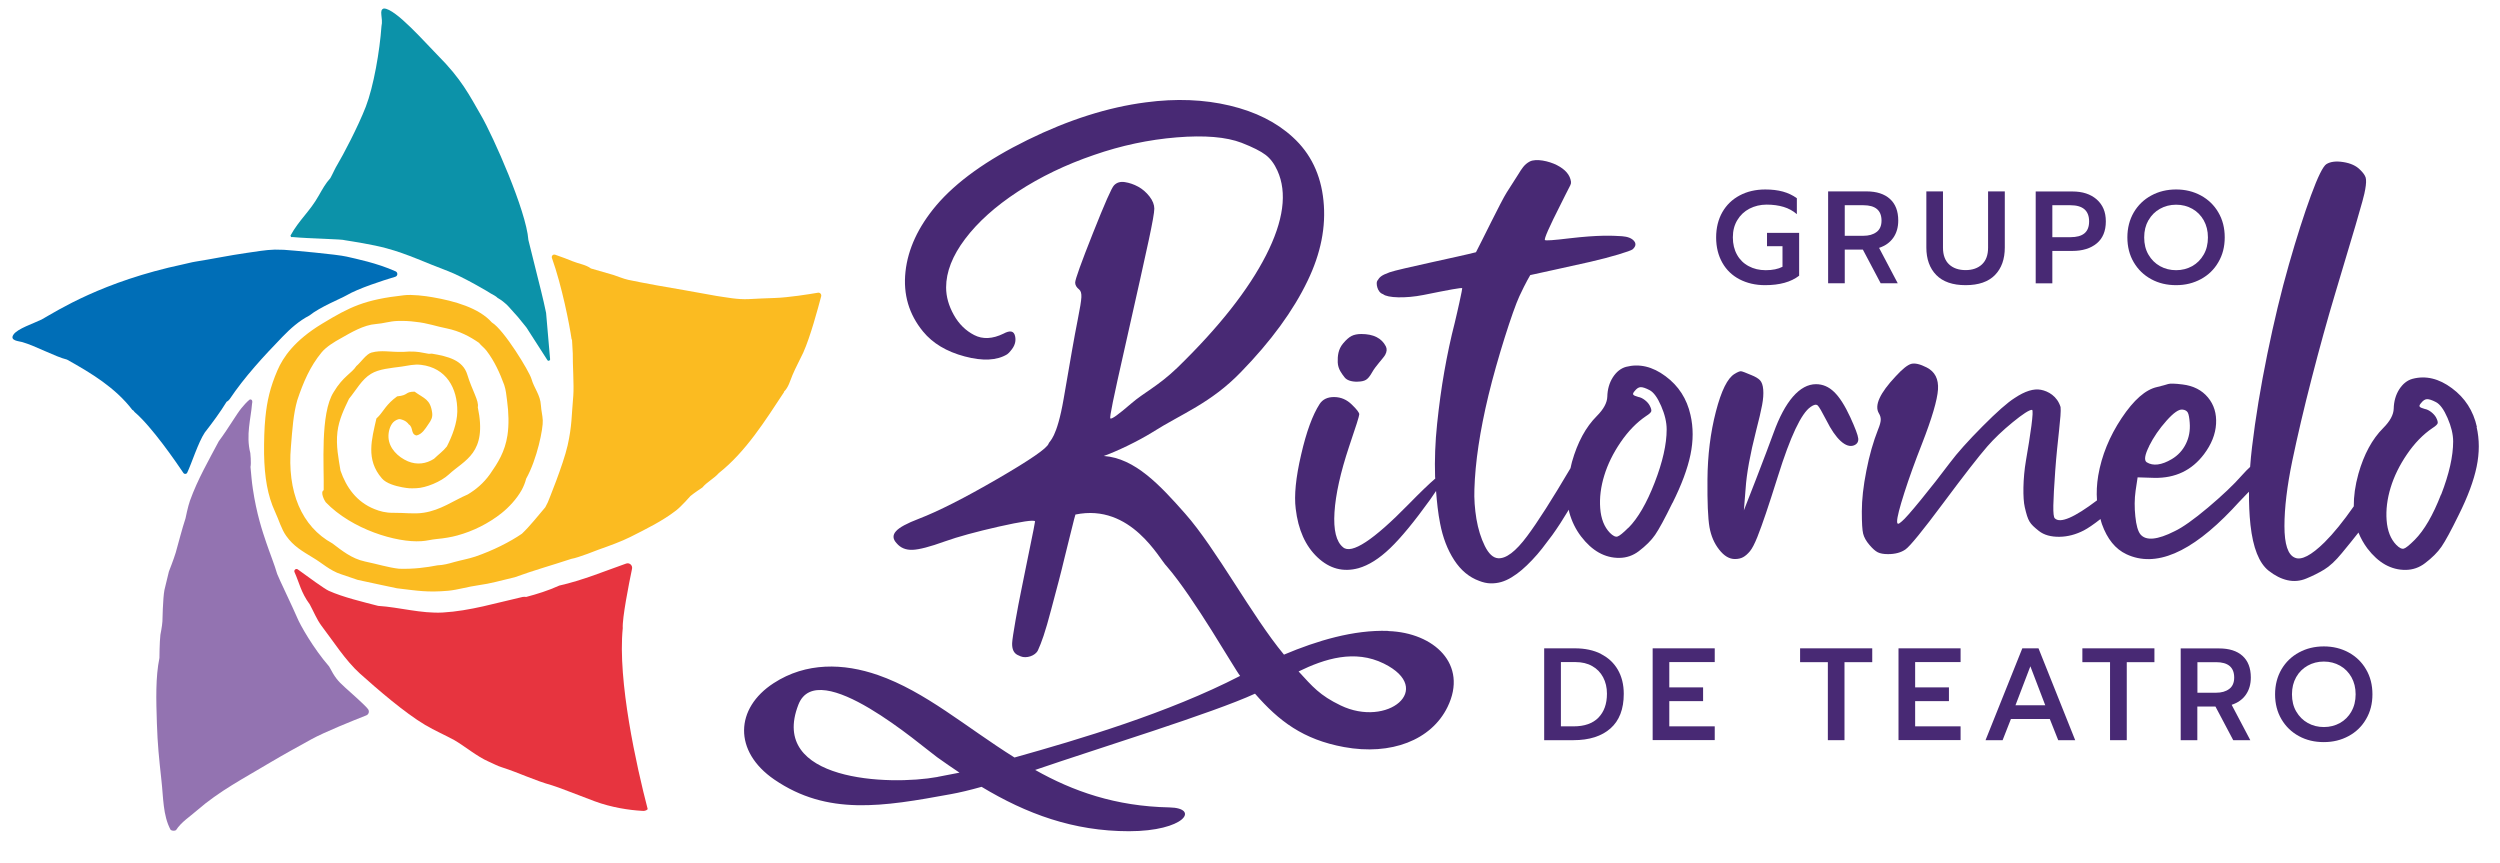 <?xml version="1.0" encoding="UTF-8"?>
<svg id="Modo_de_isolamento" xmlns="http://www.w3.org/2000/svg" version="1.1" viewBox="0 0 285.54 98.59">
  <!-- Generator: Adobe Illustrator 29.7.1, SVG Export Plug-In . SVG Version: 2.1.1 Build 8)  -->
  <defs>
    <style>
      .st0 {
        fill: #9373b1;
      }

      .st0, .st1, .st2, .st3, .st4 {
        fill-rule: evenodd;
      }

      .st1 {
        fill: #fbbb21;
      }

      .st2 {
        fill: #0c92a9;
      }

      .st5 {
        fill: #482974;
      }

      .st3 {
        fill: #e7343f;
      }

      .st4 {
        fill: #006eb7;
      }
    </style>
  </defs>
  <path class="st0" d="M25.01,50.36h0c-1.19,2.25-2.42,4.36-3.31,6.82-.23.63-.51,2.02-.51,2.02-.42,1.28-.76,2.65-1.12,3.92-.22.74-.78,2.16-.78,2.16-.08.4-.46,1.83-.51,2.11-.18.92-.23,3.59-.23,3.59-.03.54-.23,1.52-.23,1.52-.1.86-.11,2.65-.11,2.65-.45,2.18-.38,4.77-.29,7.48.08,2.42.23,3.85.52,6.52.22,1.91.16,3.98,1.04,5.62.13.12.42.16.62.05.61-.94,1.56-1.52,2.39-2.25,2.58-2.24,5.3-3.64,8.32-5.45,1.55-.92,3.14-1.79,4.75-2.68,1.5-.83,4.92-2.2,6.27-2.73.29-.11.39-.46.21-.71-.29-.41-2.07-1.98-2.65-2.5-.85-.77-1.13-1.12-1.8-2.38-1.8-2.07-3.31-4.74-3.66-5.6-.35-.85-2.17-4.64-2.27-4.96-.3-1.05-.9-2.54-1.25-3.59-.43-1.26-1.11-3.29-1.53-6.13-.13-.84-.19-1.68-.27-2.51.1-.46-.02-1.58-.02-1.58-.52-2.04.07-3.97.2-5.66,0,.03.15-.5-.24-.47-.01,0-.34.22-.96.98-.62.76-1.42,2.2-2.58,3.77"/>
  <path class="st1" d="M65.33,38.76h0c.02.54.05,1.07.09,1.61-.02,1.2.15,3.62.06,4.81-.21,2.35-.14,3.41-.65,5.7-.5,2.21-2.26,6.49-2.26,6.49-.09.19-.2.37-.29.57-.85.98-1.69,2.09-2.67,3.02-1.37.94-3.31,1.92-5.32,2.61-.82.27-1.64.41-2.43.63-.65.19-1.21.34-1.89.37-1.3.25-2.71.44-4.39.39-1.2-.13-2.5-.54-3.9-.83-1.54-.33-2.67-1.28-3.71-2.06-3.53-1.93-5.2-5.91-4.74-11.08.17-2.06.27-3.67.72-5.27.68-2.04,1.46-3.87,2.79-5.48.53-.64,1.49-1.22,2.17-1.59,1.18-.67,2.63-1.54,4.02-1.64.85-.06,1.58-.32,2.44-.35.77-.02,1.37,0,2.1.1,1.4.14,2.39.53,3.56.75,1.48.31,2.61.91,3.67,1.64.28.35.61.57.87.91.9,1.18,1.51,2.52,2.02,3.91.2.6.24,1.14.33,1.83.18,1.32.22,2.71.04,3.91-.29,1.9-1.1,3.16-2,4.45-.74,1.04-1.6,1.75-2.53,2.31-1.65.71-3.08,1.79-5.03,2.09-1.05.17-2.19,0-3.5.01-.83.01-1.5-.17-2.12-.42-2.06-.82-3.23-2.49-3.89-4.4-.21-1.31-.54-2.84-.35-4.42.17-1.42.78-2.65,1.32-3.78.83-1.01,1.45-2.21,2.51-2.85.9-.56,2.25-.66,3.5-.83.72-.1,1.39-.3,2.23-.2,2.86.35,4.16,2.65,4.13,5.34-.02,1.32-.58,2.79-1.19,3.98-.42.54-.98.93-1.47,1.41-.9.58-1.94.72-2.98.29-1.14-.49-2.16-1.49-2.22-2.74-.03-.65.17-1.34.56-1.74.18-.17.52-.37.76-.34.63.14.87.42,1,.6.54.34.2,1.08.84,1.26.01,0,.03,0,.05,0,0,0,.02-.01.02,0,.62-.16.96-.74,1.32-1.27.35-.49.5-.79.44-1.31-.21-1.57-.9-1.61-2.01-2.42-1.16.02-.63.41-1.99.54-1.21.87-1.57,1.69-2.08,2.24l-.29.29c-.53,2.37-1.24,4.69.63,6.84.49.58,1.56.87,2.3,1.01.74.13.89.14,1.62.11,1.1-.03,2.84-.75,3.72-1.57,1.79-1.67,4.43-2.39,3.31-7.68.17-.69-.66-1.94-1.2-3.73-.5-1.65-2.2-2.08-4.05-2.39l-.34.02c-.98-.17-1.19-.27-2.26-.26l-.66.04c-1.5.04-2.48-.24-3.64.08-.58.15-1.24,1.15-1.72,1.54-.54.84-1.51,1.16-2.59,2.97-1.57,2.44-1.08,8.53-1.14,11.21-.43.21.1,1.21.23,1.37,2.98,3.1,8.09,4.64,10.92,4.45.6-.03,1.18-.2,1.78-.25.85-.08,1.63-.21,2.32-.4,1.81-.49,3.57-1.37,5.05-2.54.81-.64,1.73-1.61,2.31-2.65.2-.36.42-.89.51-1.29,1.26-2.25,1.96-5.77,1.9-6.68-.03-.59-.17-1.05-.21-1.7-.08-1.24-.75-1.88-1.09-3.05-.24-.83-3.12-5.58-4.51-6.42-1.48-1.67-4.27-2.45-6.75-2.88-.9-.16-2.37-.34-3.29-.23-4.51.5-6.16,1.32-9.35,3.25-3.19,1.93-4.47,3.86-5.1,5.32-.84,1.95-1.19,3.49-1.38,5.38-.13,1.3-.16,2.67-.15,4.19.05,2.66.4,4.73,1.25,6.58.45.96.72,1.99,1.28,2.77.83,1.17,1.8,1.72,3.05,2.48,1.04.61,1.95,1.49,3.2,1.89.56.18,1.91.65,1.91.65.6.14,4.49.96,4.49.96,2.36.28,3.46.49,5.87.28,1.05-.1,2.26-.47,3.44-.63,1.4-.19,2.52-.53,4.14-.91,2.34-.85,4.1-1.32,6.46-2.1.78-.12,3.1-1.05,3.1-1.05,1.27-.45,2.58-.92,3.64-1.45,1.86-.94,3.68-1.83,5.23-3.03.61-.47,1.64-1.65,1.64-1.65.43-.36,1.36-.97,1.36-.97.54-.65,1.33-1.02,1.88-1.65,3.07-2.42,5.3-5.99,7.45-9.25,0,0-.01,0-.02-.03.54-.53.69-1.22.99-1.93.35-.83.82-1.69,1.22-2.54.82-1.83,1.66-4.98,2.05-6.44.06-.23-.13-.45-.37-.41-.98.17-3.37.55-4.9.6-1.21.04-1.86.07-2.99.13-1.29.07-2.61-.21-3.68-.36-1.23-.2-2.45-.46-3.68-.66-1.11-.17-5.09-.89-6.41-1.18-.6-.13-1.16-.39-1.74-.57-.91-.27-2.53-.73-2.53-.73-.55-.43-1.45-.55-2.11-.83-.32-.15-1.32-.51-1.97-.74-.24-.08-.46.14-.37.38,1.13,3.17,2.01,7.6,2.25,9.32M89.59,44.74h0s.02-.02.02-.02c0,0,0,.02-.02.02"/>
  <path class="st3" d="M63.84,66.9c-1.18.54-2.52.96-3.74,1.28-.12-.02-.25-.02-.4,0-3.02.68-6.01,1.6-9.13,1.78-2.5.13-4.92-.6-7.38-.76-1.77-.46-4.01-.99-5.64-1.72-.49-.22-2.42-1.63-3.53-2.44-.21-.16-.49.07-.38.31.54,1.18.72,2.3,1.74,3.68.47.87.79,1.7,1.33,2.43,1.39,1.82,2.73,3.96,4.41,5.48,2.01,1.8,5.1,4.47,7.44,5.86,1.08.64,2.3,1.17,3.34,1.74,1.12.64,2.58,1.87,3.92,2.45.51.22,1.01.5,1.51.65,2.02.65,3.69,1.49,5.73,2.06.64.18,2.96,1.11,4.87,1.82,1.91.71,3.95,1.01,5.37,1.09.25.03.49.01.68-.19-1.29-4.95-3.45-14.67-2.85-20.67-.07-1.15.69-5.02,1.06-6.79.08-.4-.3-.73-.68-.59-2.31.81-4.97,1.92-7.66,2.52"/>
  <path class="st4" d="M31.39,28.51h0c-1.12.03-2.12.23-3.24.38-1.9.27-4.08.72-5.81.99-.51.08-.97.22-1.42.31-9.22,1.96-14.32,5.26-16.16,6.3-.93.46-2.79,1.05-3.23,1.74-.45.69.63.73,1.01.84,1.5.43,3.79,1.68,5.11,2,2.82,1.57,5.54,3.23,7.47,5.75.12.03.24.23.24.23,1.99,1.69,4.76,5.74,5.59,6.97.11.16.35.14.43-.03.47-.96,1.26-3.47,2.01-4.59.87-1.12,1.75-2.3,2.49-3.51.13-.06.24-.16.35-.3,1.69-2.53,3.9-4.92,6.02-7.11.94-.97,1.89-1.82,3.08-2.44,1.26-1,3.57-1.92,4.25-2.31,1.35-.79,4.07-1.67,5.57-2.12.3-.09.31-.5.03-.62-2.17-.97-4.53-1.43-5.58-1.68-1.09-.26-6.34-.73-7.18-.78-.35-.01-1.01-.02-1.01-.02"/>
  <path class="st2" d="M62.37,35.73c-.27-1.38-.97-4.1-.97-4.1-.32-1.27-1.05-4.22-1.05-4.22-.24-3.34-4.03-11.85-5.39-14.2-1.36-2.35-2.24-4.17-5-6.93-1.3-1.3-4.78-5.31-6.11-5.31-.63.15-.06,1.1-.28,2.03-.19,2.79-.9,6.89-1.79,9.19-.89,2.3-2.63,5.59-3.24,6.6-.29.47-.53,1.06-.81,1.56-.54.59-.9,1.25-1.3,1.95-1.05,1.88-2.24,2.77-3.26,4.62.08.02.02.14.08.16h.24c1.73.17,5.69.23,5.92.36.8.13,3.14.48,4.74.92,2.42.65,4.56,1.69,6.98,2.59,1.74.65,4.91,2.53,4.89,2.55.29.17.62.31.83.54.4.21.78.52,1.15.88.4.43.78.87,1.15,1.28.34.42.67.83.98,1.21.33.5,1.72,2.67,2.39,3.72.09.15.32.07.31-.1l-.46-5.32Z"/>
  <g>
    <path class="st5" d="M155.03,43.59c.43,0,.76-.07.99-.21.23-.14.46-.43.7-.86.41-.74,1.29-1.62,1.49-1.99.2-.37.22-.69.07-.98-.48-.93-1.41-1.4-2.8-1.4-.46,0-.83.08-1.12.23-.29.15-.61.43-.96.85-.56.67-.63,1.42-.61,2.15.03.8.49,1.32.75,1.68.26.36.76.54,1.5.54Z"/>
    <path class="st5" d="M191.03,57.44c1.04-2.08,1.72-3.92,2.05-5.51.33-1.6.33-3.11,0-4.54-.41-1.84-1.36-3.32-2.85-4.42-1.49-1.11-2.99-1.46-4.51-1.07-.61.17-1.11.58-1.51,1.2-.4.63-.61,1.37-.63,2.21-.02.69-.42,1.43-1.2,2.21-1.26,1.26-2.2,3-2.83,5.22-.07.25-.11.48-.17.73-2.11,3.58-3.77,6.18-4.96,7.77-1.3,1.75-2.41,2.59-3.32,2.52-.56-.04-1.07-.51-1.51-1.4-.44-.89-.76-1.92-.96-3.09-.19-1.17-.27-2.3-.23-3.38.09-3.06.62-6.64,1.61-10.75.99-4.11,2.77-9.68,3.53-11.31.76-1.63,1.24-2.41,1.24-2.41,0,0,5.4-1.18,6.84-1.51,2.37-.54,4.61-1.23,4.85-1.43.37-.33.42-.65.16-.96-.26-.31-.72-.49-1.37-.54-1.15-.07-2.66-.15-6,.24-1.8.22-2.73.28-2.8.2-.13-.11.48-1.49,1.82-4.13.13-.26.29-.59.49-.98.33-.63.52-1.01.59-1.16.07-.14.09-.28.07-.41-.11-.76-.64-1.38-1.59-1.87-.96-.49-2.39-.78-3.1-.43-.65.33-.96.88-1.32,1.46-.42.66-.71,1.11-1.34,2.1-.63.99-2.92,5.72-3.5,6.81-1.61.43-8.84,1.92-9.86,2.29-1.02.37-1.14.56-1.42.99-.15.22-.02,1.3.67,1.51.48.43,2.58.5,4.62.09,2.92-.59,4.36-.86,4.42-.77-.04.28-.09.55-.15.81-.05.26-.11.54-.18.85-.07.3-.15.66-.24,1.07-.1.41-.19.81-.28,1.2-.46,1.78-.85,3.63-1.19,5.55s-.61,3.93-.83,6.02c-.22,2.09-.29,4.1-.23,6.02,0,.08.01.15.02.22-.69.59-1.7,1.56-3.05,2.94-4.01,4.1-6.51,5.74-7.48,4.91-.78-.63-1.11-1.96-.98-4,.13-2.04.68-4.53,1.66-7.48.78-2.28,1.17-3.52,1.17-3.71s-.28-.56-.85-1.11c-.57-.56-1.23-.85-2-.86-.77-.01-1.33.26-1.68.8-.8,1.24-1.51,3.16-2.11,5.78-.61,2.61-.81,4.67-.62,6.17.28,2.41,1.11,4.26,2.49,5.56,1.38,1.3,2.93,1.71,4.67,1.24,1.17-.33,2.38-1.09,3.63-2.29,1.25-1.2,2.77-3.05,4.57-5.55.25-.36.47-.68.67-.98.1,1.29.23,2.54.46,3.69.31,1.63.85,3.03,1.61,4.2.76,1.17,1.71,1.96,2.86,2.38.43.17.86.27,1.28.28.42.01.83-.04,1.22-.15.39-.11.79-.29,1.2-.54.41-.25.8-.53,1.17-.85.37-.31.76-.69,1.17-1.12.41-.43.8-.88,1.15-1.33.36-.46.74-.97,1.16-1.53.59-.82,1.22-1.79,1.88-2.89.02.1.03.21.06.31.28,1.02.73,1.94,1.35,2.75.62.81,1.3,1.43,2.03,1.84.74.41,1.52.61,2.34.6.83-.01,1.56-.27,2.21-.76.8-.61,1.43-1.23,1.87-1.87.44-.64,1.1-1.85,1.97-3.63ZM185.99,60.27c-.61.61-1.02.94-1.25,1.01-.23.07-.52-.08-.86-.42-.65-.67-1.02-1.61-1.11-2.82-.09-1.2.07-2.45.46-3.72.39-1.28,1.01-2.55,1.87-3.81.86-1.26,1.83-2.26,2.91-2.99.35-.22.54-.39.59-.54.04-.14-.02-.37-.2-.7-.13-.22-.31-.42-.55-.6-.24-.18-.48-.3-.72-.34-.32-.09-.52-.17-.58-.26-.07-.09-.01-.23.16-.42.22-.28.44-.43.67-.44.23-.01.57.1,1.03.34.46.24.9.84,1.32,1.81.42.96.63,1.86.63,2.68,0,1.69-.46,3.72-1.37,6.07-.91,2.35-1.91,4.07-2.99,5.16Z"/>
    <path class="st5" d="M206.81,46.47c.37-.26.63-.31.8-.16.16.15.49.72.99,1.69.54,1.08,1.09,1.88,1.64,2.38.55.5,1.06.66,1.51.49.37-.15.53-.42.49-.8-.04-.38-.35-1.19-.91-2.42-.61-1.32-1.22-2.28-1.84-2.88-.62-.6-1.31-.89-2.07-.89-.93,0-1.81.48-2.64,1.43-.82.95-1.56,2.33-2.21,4.13-.43,1.19-1.11,2.97-2.02,5.34l-1.37,3.51.2-2.5c.11-1.69.51-3.89,1.2-6.61.33-1.26.55-2.23.68-2.91.13-.68.17-1.27.13-1.77-.04-.5-.17-.86-.37-1.07-.21-.22-.54-.41-.99-.59-.65-.28-1.05-.43-1.19-.44-.14,0-.38.09-.73.31-.8.48-1.51,1.91-2.13,4.31-.62,2.4-.94,4.98-.96,7.76-.02,2.56.05,4.37.23,5.43.18,1,.54,1.85,1.11,2.57.56.72,1.16,1.07,1.79,1.07.37,0,.68-.07.94-.21.26-.14.52-.37.78-.68.26-.31.54-.86.85-1.63.3-.77.63-1.66.97-2.68.35-1.02.8-2.43,1.37-4.23,1.43-4.58,2.68-7.22,3.74-7.94Z"/>
    <path class="st5" d="M282.9,48.76c-.41-1.84-1.36-3.32-2.85-4.42-1.49-1.11-2.99-1.47-4.51-1.07-.61.17-1.11.58-1.51,1.2-.4.63-.61,1.37-.63,2.21-.02.69-.42,1.43-1.2,2.21-1.26,1.26-2.2,3-2.83,5.22-.38,1.36-.54,2.59-.53,3.72-1.21,1.73-2.32,3.1-3.34,4.11-1.52,1.5-2.65,2.08-3.38,1.76-.8-.32-1.2-1.53-1.2-3.61s.3-4.56.89-7.43c.6-2.87,1.34-6.04,2.23-9.48.89-3.45,1.77-6.64,2.65-9.57.88-2.93,1.66-5.54,2.34-7.84.68-2.3,1.06-3.69,1.12-4.16.11-.61.12-1.05.05-1.32-.08-.27-.3-.58-.67-.93-.43-.43-1.06-.72-1.89-.85-.83-.13-1.46-.05-1.92.23-.39.24-.98,1.43-1.77,3.58-.79,2.15-1.63,4.78-2.52,7.89-.89,3.11-1.71,6.53-2.47,10.25-.76,3.72-1.34,7.24-1.74,10.58-.09.78-.17,1.54-.22,2.29-.26.23-.56.54-.91.93-.97,1.11-2.28,2.34-3.9,3.71-1.63,1.37-2.9,2.27-3.81,2.7-1.97,1-3.28,1.12-3.91.36-.28-.35-.48-1.03-.58-2.05-.11-1.02-.1-1.99.03-2.93l.23-1.53,1.92.06c2.39.04,4.27-.86,5.66-2.7.85-1.13,1.31-2.28,1.38-3.46s-.23-2.19-.93-3.03c-.69-.83-1.66-1.33-2.9-1.48-.87-.11-1.42-.12-1.64-.05-.23.08-.65.19-1.25.34-1.32.28-2.68,1.47-4.07,3.56-1.39,2.09-2.28,4.28-2.67,6.56-.16.98-.21,1.92-.14,2.83-2.6,1.97-4.21,2.66-4.82,2.05-.26-.26-.2-1.85.05-5.43.25-3.52.72-6.38.61-7.28-.39-1.26-1.42-1.81-2.24-1.97-.82-.16-1.82.15-2.99.93-.83.52-2.05,1.6-3.68,3.24-1.63,1.64-2.88,3.03-3.74,4.18-1.04,1.39-2.14,2.79-3.29,4.2-1.15,1.41-1.88,2.23-2.18,2.47-.22.2-.36.29-.44.28-.08-.01-.11-.1-.11-.28,0-.46.28-1.55.83-3.27.55-1.72,1.22-3.57,2-5.55,1.15-2.95,1.76-5.03,1.84-6.23.08-1.2-.35-2.04-1.29-2.52-.76-.39-1.35-.52-1.77-.41-.42.12-1.01.59-1.77,1.42-1.82,1.93-2.46,3.34-1.92,4.23.15.24.22.49.21.75-.01.26-.11.63-.31,1.11-.54,1.37-.99,2.93-1.33,4.69-.35,1.76-.52,3.31-.52,4.65s.05,2.13.15,2.54c.1.41.34.85.73,1.3.35.41.66.69.94.83.28.14.67.21,1.17.21.82,0,1.49-.18,2-.54.51-.36,1.95-2.12,4.31-5.29,2.36-3.17,4.04-5.33,5.04-6.48.78-.89,1.74-1.81,2.89-2.75,1.15-.94,1.89-1.42,2.21-1.42.24,0-.2,2.97-.69,5.77-.36,2.09-.37,4.36-.14,5.34.38,1.64.54,1.86,1.61,2.72.59.47,1.39.68,2.34.67.95-.01,1.89-.26,2.8-.73.46-.24,1.1-.67,1.9-1.3.06.19.09.39.16.57.61,1.71,1.54,2.86,2.8,3.45,3.32,1.56,7.34-.14,12.07-5.11.43-.48,1.01-1.08,1.72-1.82.08-.08.13-.14.21-.21-.01,1.34.04,2.61.17,3.8.29,2.61.98,4.35,2.07,5.22.71.56,1.44.93,2.16,1.09.73.16,1.45.1,2.16-.2.71-.29,1.39-.63,2.02-1.01.63-.38,1.31-1.01,2.03-1.89.73-.88,1.34-1.64,1.85-2.29.01-.02.03-.04.04-.06.27.66.61,1.27,1.03,1.83.62.81,1.3,1.43,2.03,1.84.74.41,1.52.61,2.34.6.82-.01,1.56-.27,2.21-.77.8-.61,1.43-1.23,1.87-1.87.44-.64,1.1-1.85,1.97-3.63,1.04-2.08,1.72-3.92,2.05-5.51.33-1.59.33-3.11,0-4.54ZM245.46,50.95c.51-1.02,1.17-1.98,1.99-2.9.81-.91,1.42-1.33,1.84-1.27.3.04.5.16.6.36.1.2.17.58.21,1.14.07.89-.08,1.7-.44,2.42-.36.73-.89,1.31-1.61,1.74-1.17.69-2.13.81-2.86.36-.32-.21-.23-.83.28-1.85ZM278.8,56.49c-.91,2.35-1.91,4.07-2.99,5.16-.61.61-1.03.95-1.25,1.01-.23.07-.52-.08-.86-.42-.65-.67-1.02-1.61-1.11-2.82-.09-1.2.07-2.45.46-3.73.39-1.28,1.01-2.55,1.87-3.81.86-1.26,1.83-2.26,2.91-2.99.35-.22.54-.4.59-.54.04-.14-.02-.37-.2-.7-.13-.22-.32-.42-.55-.6-.24-.18-.48-.3-.72-.34-.32-.09-.52-.17-.58-.26-.07-.09-.01-.23.16-.42.22-.28.44-.43.67-.44.23-.01.57.1,1.03.34.46.24.9.84,1.32,1.81.42.97.64,1.86.64,2.68,0,1.69-.46,3.72-1.37,6.07Z"/>
    <path class="st5" d="M158.55,72.06c-3.94-.14-8.11,1.11-11.9,2.71-3.7-4.46-7.73-12.09-11.3-16.12-2.84-3.21-5.71-6.32-9.28-6.57,1.46-.52,3.89-1.67,5.6-2.74,3.34-2.11,6.61-3.28,10.05-6.83,3.45-3.54,5.99-7.02,7.63-10.44,1.51-3.13,2.12-6.18,1.81-9.16-.3-2.97-1.47-5.39-3.5-7.24-1.86-1.71-4.26-2.91-7.2-3.61-2.94-.7-6.14-.83-9.59-.37-4.32.56-8.82,1.99-13.5,4.29-4.68,2.3-8.16,4.8-10.45,7.5-2.05,2.44-3.22,4.96-3.5,7.55-.28,2.59.39,4.87,2.01,6.84,1.1,1.34,2.68,2.29,4.75,2.84,2.06.55,3.68.47,4.85-.24.15-.11.28-.24.39-.39.48-.54.65-1.1.52-1.68-.13-.61-.57-.7-1.33-.29-1.25.61-2.37.66-3.34.16-.97-.5-1.75-1.26-2.33-2.3-.58-1.04-.88-2.08-.88-3.14,0-1.77.72-3.62,2.17-5.54,1.45-1.92,3.46-3.73,6.03-5.41,2.57-1.68,5.47-3.08,8.69-4.18,3.11-1.08,6.26-1.75,9.45-2.01,3.19-.26,5.66-.05,7.41.62,1.28.5,2.19.96,2.74,1.38.55.42,1,1.02,1.35,1.8,1.14,2.51.71,5.73-1.3,9.67-2.01,3.94-5.38,8.22-10.11,12.82-2.2,2.12-3.84,2.85-5.29,4.11-1.46,1.26-2.25,1.83-2.38,1.7-.11-.11.32-2.2,1.68-8.21,1.4-6.22,2.31-10.29,2.72-12.22.41-1.92.62-3.1.62-3.53s-.18-.92-.55-1.39-.8-.85-1.3-1.12c-.5-.27-1-.44-1.52-.52-.52-.08-.93.05-1.23.37-.26.24-1.06,2.06-2.41,5.46-1.35,3.4-2.03,5.29-2.03,5.65,0,.28.15.54.45.78.19.15.28.44.26.88-.02.43-.16,1.3-.42,2.59-.41,2.05-.81,4.41-1.6,8.99-.79,4.58-1.61,4.82-1.72,5.14-.15.52-2.11,1.87-5.87,4.05-3.76,2.18-6.74,3.69-8.95,4.54-1.36.52-2.24.99-2.62,1.43-.39.43-.37.89.07,1.36.45.54,1.06.79,1.83.76.77-.03,1.99-.35,3.68-.96,1.51-.54,3.57-1.1,6.16-1.69,2.59-.58,3.98-.79,4.15-.61.02.02-.3,1.6-.55,2.81-.26,1.21-.7,3.51-1.05,5.18-.35,1.67-1,5.25-1.02,5.93-.02.68.18,1.13.62,1.35.13.06.25.12.36.16.63.26,1.67-.05,1.97-.7.39-.85.82-2.01,1.51-4.65.2-.76.49-1.86.88-3.32.39-1.46.88-3.62,1.19-4.79s.51-2.13.7-2.74c6.37-1.32,9.61,5.14,10.43,5.91,3.15,3.64,7.74,11.74,8.38,12.52-8.22,4.24-18.35,7.24-25.77,9.32-5.59-3.5-10.15-7.52-15.6-9.42-3.92-1.36-8.19-1.49-11.91.93-4.41,2.86-4.62,7.79.08,11.01,6.08,4.16,12.4,3.09,20.14,1.67,1.01-.18,2.21-.47,3.53-.84,5.12,3.08,10.47,5.07,16.83,5.07s8.15-2.65,4.62-2.72c-6.15-.12-11.03-1.85-15.33-4.28,7.29-2.5,20.29-6.49,25.11-8.71,2.73,3.13,5.49,5.24,10.18,6.1,5.36.98,9.96-.79,11.81-4.58,2.38-4.87-1.55-8.49-6.75-8.67ZM107.09,88.74c-5.56,1.02-19.31.48-15.9-8.26,2.21-5.67,14.15,4.8,15.85,6.01.85.6,1.7,1.2,2.55,1.76-.8.16-1.63.32-2.49.48ZM153.12,80.57c-2.39-1.15-3.21-2.15-4.8-3.88,2.99-1.46,6.42-2.54,9.74-.9,5.87,2.91.4,7.36-4.94,4.78Z"/>
    <path class="st5" d="M198.68,31.9c.85.44,1.82.67,2.92.67,1.66,0,2.96-.36,3.89-1.08v-4.89h-3.67v1.52h1.77v2.35c-.5.26-1.14.39-1.91.39-.73,0-1.38-.15-1.95-.46-.57-.3-1.02-.74-1.33-1.3-.32-.57-.48-1.23-.48-1.99s.17-1.41.51-1.97c.34-.57.8-1,1.39-1.31.59-.3,1.24-.46,1.96-.46s1.36.09,1.93.26c.57.17,1.08.45,1.52.83v-1.82c-.48-.35-1.02-.6-1.6-.76-.59-.16-1.26-.24-2.01-.24-1.1,0-2.08.23-2.92.68-.85.45-1.51,1.09-1.98,1.91-.47.83-.71,1.79-.71,2.89s.24,2.06.71,2.89c.47.83,1.13,1.46,1.98,1.9Z"/>
    <path class="st5" d="M210.7,28.51h2.07l2.03,3.84h1.95l-2.13-4.04c.7-.23,1.24-.61,1.62-1.15.38-.54.57-1.2.57-1.97,0-1.08-.32-1.9-.95-2.47-.63-.57-1.53-.86-2.68-.86h-4.38v10.49h1.9v-3.84ZM210.7,23.44h2.13c1.38,0,2.07.59,2.07,1.76,0,.58-.19,1.02-.57,1.3-.38.29-.88.43-1.5.43h-2.13v-3.49Z"/>
    <path class="st5" d="M224.51,32.57c1.48,0,2.6-.39,3.35-1.16.75-.77,1.12-1.82,1.12-3.14v-6.41h-1.91v6.44c0,.83-.23,1.46-.7,1.9-.46.43-1.09.65-1.87.65s-1.42-.22-1.88-.65c-.46-.43-.7-1.07-.7-1.9v-6.44h-1.9v6.41c0,1.32.38,2.37,1.13,3.14.76.77,1.87,1.16,3.35,1.16Z"/>
    <path class="st5" d="M234.41,28.66h2.28c1.17,0,2.1-.29,2.79-.86.69-.57,1.04-1.41,1.04-2.51s-.35-1.89-1.04-2.51c-.7-.61-1.62-.91-2.77-.91h-4.2v10.49h1.9v-3.69ZM234.41,23.44h2.06c1.43,0,2.14.62,2.14,1.85s-.71,1.8-2.14,1.8h-2.06v-3.65Z"/>
    <path class="st5" d="M245.71,31.89c.84.46,1.79.68,2.84.68s1.98-.23,2.83-.69c.85-.46,1.51-1.1,1.99-1.93.49-.83.73-1.77.73-2.84s-.24-2.02-.73-2.85c-.48-.83-1.15-1.47-1.99-1.93-.85-.46-1.79-.69-2.83-.69s-2,.23-2.84.69c-.85.46-1.51,1.1-2,1.93-.48.83-.73,1.78-.73,2.85s.24,2.02.73,2.85c.49.83,1.15,1.47,2,1.93ZM245.39,25.16c.32-.57.76-1,1.31-1.31.55-.31,1.17-.47,1.85-.47s1.3.16,1.85.47c.55.31.98.75,1.3,1.31.32.57.48,1.22.48,1.96s-.16,1.41-.49,1.97c-.33.57-.76,1-1.31,1.31-.55.3-1.16.46-1.83.46s-1.28-.15-1.84-.46c-.55-.31-.99-.74-1.32-1.31-.33-.56-.49-1.22-.49-1.97s.16-1.39.48-1.96Z"/>
    <path class="st5" d="M182.85,74.68c-.84-.42-1.83-.63-2.97-.63h-3.51v10.49h3.34c1.81,0,3.22-.45,4.23-1.34,1.01-.89,1.52-2.21,1.52-3.95,0-1.06-.23-1.98-.68-2.76-.45-.78-1.1-1.38-1.94-1.8ZM182.56,81.98c-.66.65-1.59.98-2.81.98h-1.47v-7.34h1.66c.74,0,1.38.15,1.92.46.54.3.95.73,1.24,1.27.29.55.44,1.17.44,1.88,0,1.17-.33,2.08-.98,2.74Z"/>
    <polygon class="st5" points="188.76 84.53 195.85 84.53 195.85 82.96 190.66 82.96 190.66 80.08 194.52 80.08 194.52 78.51 190.66 78.51 190.66 75.62 195.85 75.62 195.85 74.05 188.76 74.05 188.76 84.53"/>
    <polygon class="st5" points="205.6 75.63 208.77 75.63 208.77 84.54 210.67 84.54 210.67 75.63 213.84 75.63 213.84 74.05 205.6 74.05 205.6 75.63"/>
    <polygon class="st5" points="216.84 84.53 223.93 84.53 223.93 82.96 218.74 82.96 218.74 80.08 222.6 80.08 222.6 78.51 218.74 78.51 218.74 75.62 223.93 75.62 223.93 74.05 216.84 74.05 216.84 84.53"/>
    <path class="st5" d="M230.98,74.05l-4.2,10.49h1.95l.95-2.42h4.44l.96,2.42h1.94l-4.19-10.49h-1.84ZM230.2,80.55l1.7-4.45,1.7,4.45h-3.39Z"/>
    <polygon class="st5" points="237.84 75.63 241 75.63 241 84.54 242.91 84.54 242.91 75.63 246.07 75.63 246.07 74.05 237.84 74.05 237.84 75.63"/>
    <path class="st5" d="M256.51,79.35c.38-.54.57-1.2.57-1.97,0-1.08-.32-1.9-.95-2.47-.63-.57-1.53-.85-2.68-.85h-4.38v10.48h1.9v-3.84h2.07l2.03,3.84h1.95l-2.13-4.04c.7-.23,1.24-.61,1.62-1.15ZM254.61,78.69c-.38.29-.88.43-1.5.43h-2.13v-3.49h2.13c1.38,0,2.07.59,2.07,1.76,0,.58-.19,1.02-.57,1.3Z"/>
    <path class="st5" d="M268.25,74.52c-.85-.46-1.79-.69-2.83-.69s-2,.23-2.84.69c-.85.46-1.51,1.1-2,1.93-.48.83-.73,1.78-.73,2.85s.24,2.02.73,2.85c.49.83,1.15,1.47,2,1.93.84.46,1.79.68,2.84.68s1.98-.23,2.83-.69c.85-.46,1.51-1.1,1.99-1.93.49-.83.73-1.77.73-2.84s-.24-2.02-.73-2.85c-.48-.83-1.15-1.47-1.99-1.93ZM268.57,81.27c-.33.57-.76,1-1.31,1.31-.55.3-1.16.46-1.83.46s-1.28-.15-1.84-.46c-.55-.31-.99-.74-1.32-1.31-.33-.56-.49-1.22-.49-1.97s.16-1.39.48-1.96c.32-.57.76-1,1.31-1.31.55-.31,1.17-.47,1.85-.47s1.3.16,1.85.47c.55.31.98.75,1.3,1.31.32.57.48,1.22.48,1.96s-.16,1.41-.49,1.97Z"/>
  </g>
</svg>